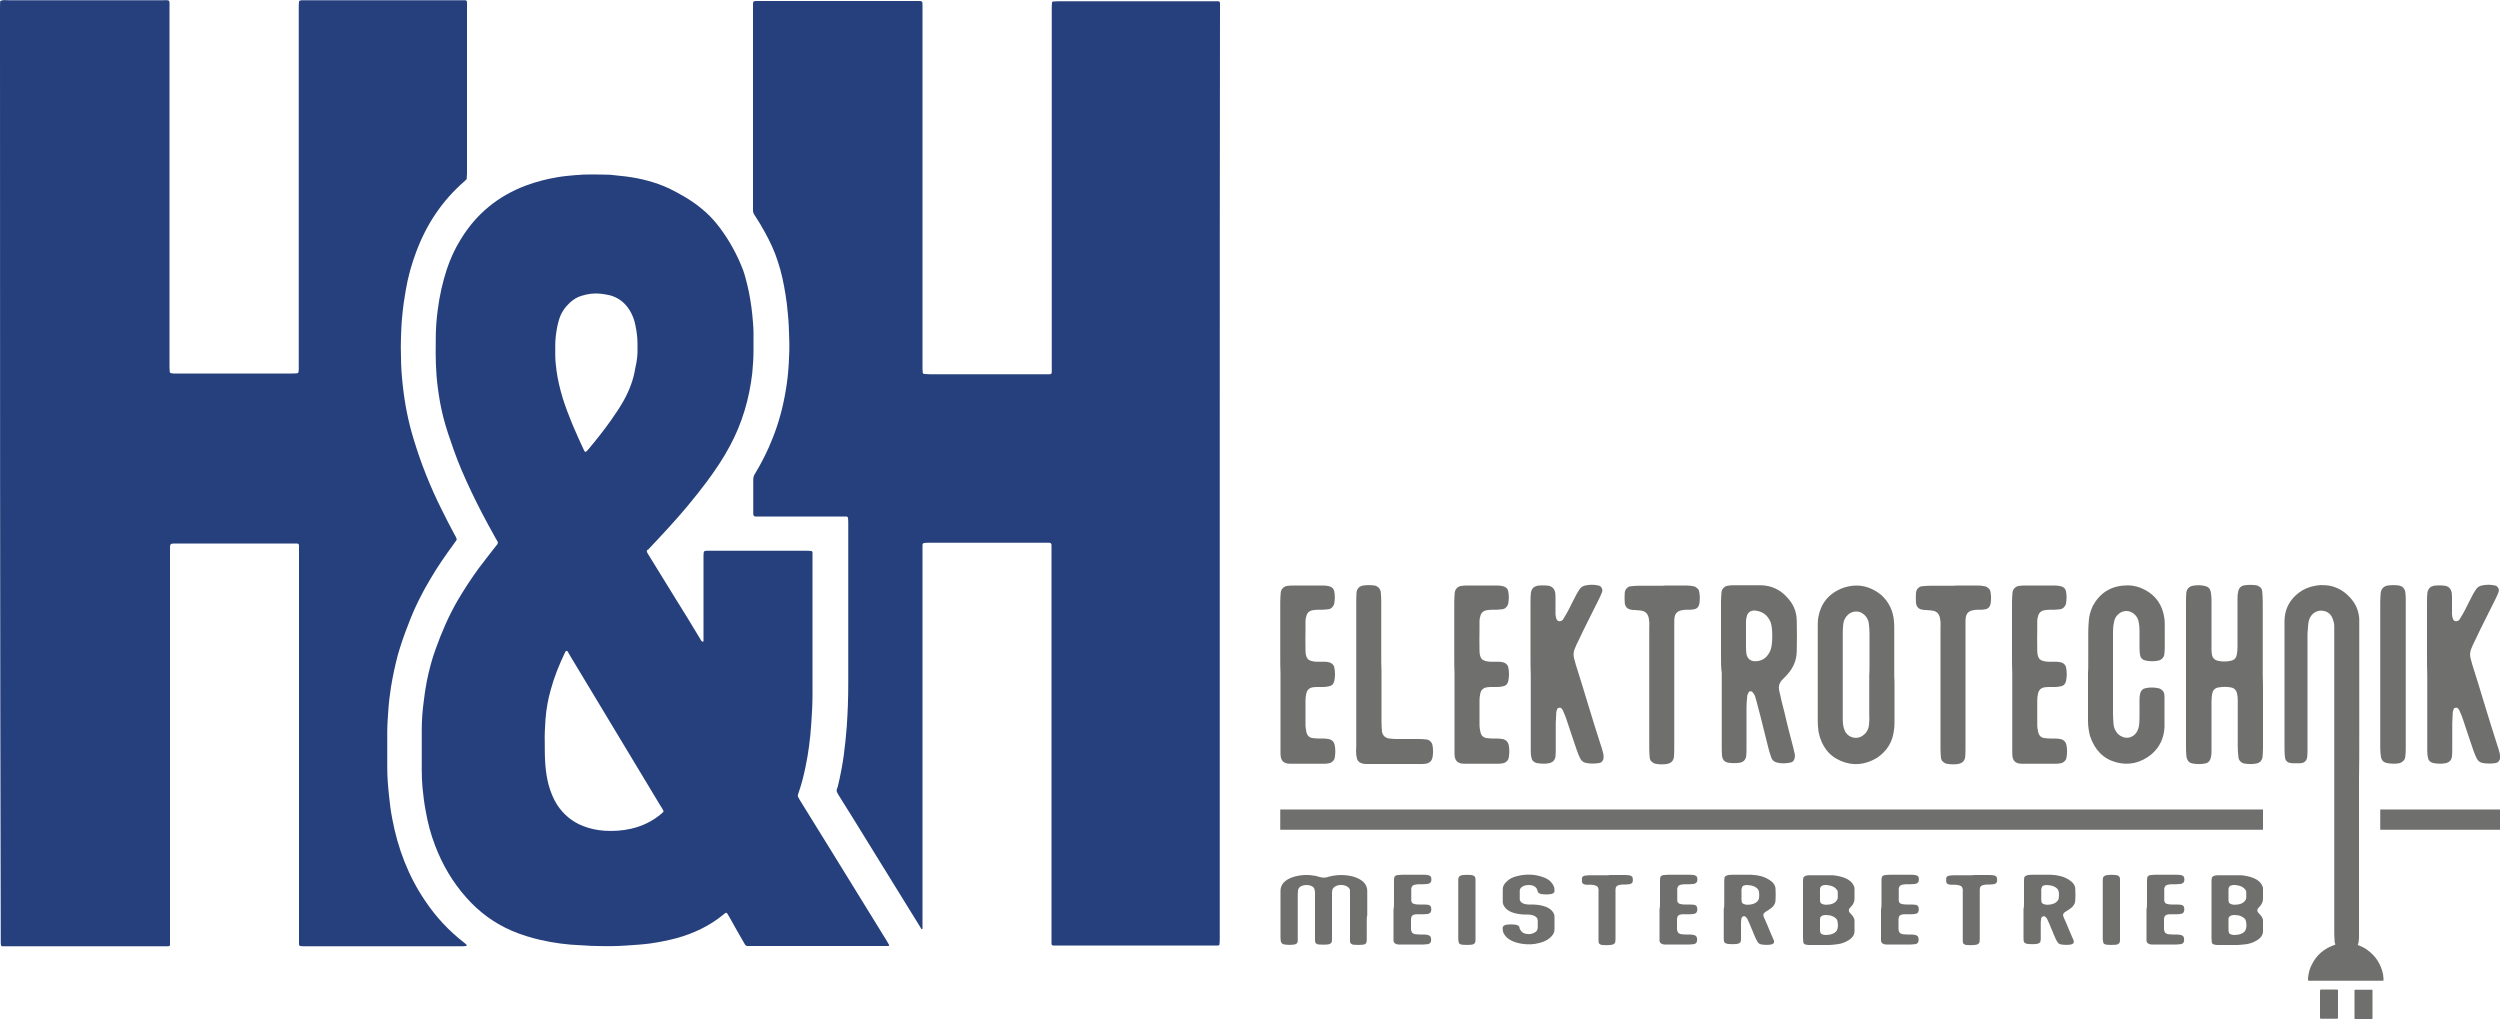 <svg xmlns="http://www.w3.org/2000/svg" xmlns:xlink="http://www.w3.org/1999/xlink" id="Ebene_1" x="0px" y="0px" viewBox="0 0 1000 407.6" style="enable-background:new 0 0 1000 407.6;" xml:space="preserve"><style type="text/css">	.st0{fill:#26407D;}	.st1{fill:#6F6F6E;}</style><g>	<g>		<path class="st0" d="M186.7,71.6c-0.3,0.3-0.6,0.6-0.9,0.9c-8.9,7.7-15.2,17.2-19.3,28.2c-1.9,5-3.3,10.1-4.2,15.4   c-0.6,3.4-1.1,6.8-1.4,10.3c-0.3,2.7-0.4,5.4-0.5,8.2c-0.1,2.8-0.1,5.6,0,8.4c0,3.7,0.3,7.4,0.7,11.1c0.8,7.4,2.2,14.6,4.4,21.7   c2.9,9.6,6.6,18.9,11.1,27.9c1.7,3.4,3.4,6.8,5.2,10.1c0.3,0.6,0.8,1.2,0.9,2.1c-0.4,0.5-0.8,1.1-1.2,1.7   c-3.3,4.5-6.5,9.1-9.3,13.9c-3.5,5.8-6.5,11.9-8.9,18.3c-1.6,4-3,8.1-4.2,12.3c-1.1,4.2-2,8.4-2.7,12.7c-0.4,2.8-0.8,5.5-1,8.3   c-0.2,3.2-0.5,6.4-0.5,9.6c0,4.8,0,9.6,0,14.4c0,3.7,0.3,7.4,0.7,11.1c0.3,3.1,0.7,6.2,1.3,9.3c2.2,11.8,6.4,22.9,13.2,32.9   c4.3,6.4,9.5,12,15.6,16.7c0.3,0.2,0.6,0.5,0.9,0.8c0.1,0.1,0.1,0.2,0.1,0.3c0,0.1-0.2,0.2-0.3,0.2c-0.4,0-0.8,0.1-1.2,0.1   c-21.2,0-42.4,0-63.6,0c-0.5,0-1.1,0-1.6-0.1c-0.1,0-0.2-0.2-0.3-0.3c-0.1-0.2-0.1-0.4-0.1-0.6c0-0.8,0-1.6,0-2.4   c0-51.5,0-103,0-154.4c0-0.9,0-1.7,0-2.6c0-0.4-0.4-0.7-0.8-0.7c-0.5,0-1.1,0-1.6,0c-15.6,0-31.1,0-46.7,0c-2.6,0-2.5,0-2.5,2.5   c0,9.2,0,18.5,0,27.7c0,42.6,0,85.3,0,127.9c0,0.8,0,1.6,0,2.4c0,0.4-0.3,0.6-0.7,0.6c-0.6,0-1.2,0-1.8,0c-20.9,0-41.9,0-62.8,0   c-0.6,0-1.2,0-1.8,0c-0.3,0-0.5-0.2-0.5-0.5c0-0.3-0.1-0.5-0.1-0.8c0-0.7,0-1.5,0-2.2C0,251,0,127.3,0,3.6c0-3,0-3.2,0.3-3.3   c1-0.4,2.1-0.2,3.1-0.2c20.4,0,40.8,0,61.3,0c3.5,0,3.1-0.5,3.1,3.1c0,47.6,0,95.2,0,142.9c0,0.9,0,1.7,0.1,2.6   c0,0.3,0.3,0.6,0.7,0.6c0.2,0,0.4,0,0.6,0.1c0.5,0,1.1,0,1.6,0c15.3,0,30.6,0,45.9,0c0.7,0,1.5,0,2.2-0.1c0.2,0,0.5-0.3,0.5-0.5   c0-0.3,0.1-0.5,0.1-0.8c0-0.7,0-1.5,0-2.2c0-47.6,0-95.1,0-142.7c0-0.8,0-1.6,0.1-2.4c0-0.2,0.3-0.5,0.5-0.5   c0.2,0,0.4-0.1,0.6-0.1c0.5,0,1.1,0,1.6,0c20.6,0,41.1,0,61.7,0c0.7,0,1.3,0,2,0c0.6,0,0.8,0.3,0.8,0.9c0,0.5,0,1.1,0,1.6   c0,22.3,0,44.7,0,67C186.7,70.2,186.7,70.9,186.7,71.6z"></path>		<path class="st0" d="M487.9,189.3c0,61.9,0,123.8,0,185.8c0,0.9,0,1.7-0.1,2.6c0,0.3-0.3,0.5-0.5,0.5c-0.7,0-1.3,0-2,0   c-16,0-31.9,0-47.9,0c-4.8,0-9.6,0-14.4,0c-0.6,0-1.2,0-1.8,0c-0.3,0-0.6-0.3-0.6-0.7c0-0.7,0-1.5,0-2.2c0-14,0-28.1,0-42.1   c0-37.6,0-75.3,0-112.9c0-0.8,0-1.6,0-2.4c0-0.4-0.4-0.8-0.8-0.8c-0.7,0-1.3,0-2,0c-10.8,0-21.7,0-32.5,0c-4.6,0-9.2,0-13.8,0   c-0.6,0-1.2,0-1.8,0.1c-0.4,0-0.7,0.3-0.7,0.8c0,0.7,0,1.5,0,2.2c0,13.6,0,27.1,0,40.7c0,36.1,0,72.2,0,108.3c0,0.7,0,1.5,0,2.2   c0,0.2-0.1,0.3-0.2,0.3c-0.1,0-0.3-0.1-0.3-0.2c-0.2-0.3-0.4-0.7-0.6-1c-6.7-10.9-13.5-21.8-20.2-32.7c-4-6.5-8-13-12.1-19.5   c-0.3-0.6-0.7-1.1-0.9-1.7c-0.2-0.7,0.2-1.3,0.4-1.9c1-4.1,1.8-8.3,2.4-12.5c0.5-3.8,0.9-7.7,1.2-11.5c0.4-5.7,0.6-11.4,0.6-17.1   c0-21.3,0-42.7,0-64c0-0.8,0-1.6-0.1-2.4c0-0.3-0.3-0.6-0.7-0.6c-0.7,0-1.3,0-2,0c-10.8,0-21.5,0-32.3,0c-0.7,0-1.3,0-2,0   c-0.5,0-0.8-0.3-0.9-0.9c0-0.5,0-0.9,0-1.4c0-3.9,0-7.8,0-11.8c0-0.2,0-0.4,0-0.6c0-0.9,0.2-1.7,0.7-2.4c2.7-4.5,5.1-9.2,7-14.1   c2.5-6.2,4.2-12.6,5.3-19.2c0.6-3.5,1-7.1,1.2-10.7c0.2-3.2,0.3-6.4,0.2-9.6c-0.1-3.6-0.2-7.2-0.6-10.8c-0.2-2.5-0.5-4.9-0.9-7.3   c-0.7-4.4-1.6-8.8-3-13c-1.3-4.2-3.2-8.2-5.3-12c-1.2-2.2-2.5-4.4-3.9-6.5c-0.6-0.8-0.9-1.6-0.8-2.6c0-0.4,0-0.8,0-1.2   c0-26.3,0-52.7,0-79c0-0.7,0-1.3,0-2c0-0.8,0.3-1.1,1.1-1.1c0.5,0,1.1,0,1.6,0c20.9,0,41.8,0,62.6,0c2.7,0,2.5-0.2,2.5,2.5   c0,47.8,0,95.6,0,143.5c0,0.9,0,1.7,0.1,2.6c0,0.3,0.3,0.6,0.7,0.6c0.7,0,1.3,0.1,2,0.1c6.8,0,13.6,0,20.4,0c8.6,0,17.2,0,25.7,0   c0.7,0,1.3,0,2,0c0.4,0,0.8-0.3,0.8-0.7c0-0.3,0-0.5,0-0.8c0-0.7,0-1.5,0-2.2c0-47.4,0-94.8,0-142.3c0-0.9,0-1.7,0.1-2.6   c0-0.3,0.3-0.5,0.5-0.5c0.7,0,1.3-0.1,2-0.1c6.1,0,12.2,0,18.4,0c14.5,0,29,0,43.5,0c0.7,0,1.3,0,2,0c0.6,0,0.8,0.3,0.8,0.9   c0,0.7,0,1.5,0,2.2C487.9,65.2,487.9,127.2,487.9,189.3z"></path>		<path class="st0" d="M258.7,220.5c0.2,0.7,0.6,1.3,1,1.9c3.5,5.7,7,11.4,10.6,17.2c3.3,5.3,6.6,10.6,9.8,16   c0.2,0.4,0.4,0.8,0.9,1.1c0.1,0,0.3,0,0.3-0.1c0.1-0.1,0.1-0.2,0.1-0.4c0-0.7,0-1.3,0-2c0-10.4,0-20.9,0-31.3c0-0.7,0-1.3,0.1-2   c0-0.2,0.3-0.5,0.5-0.5c0.2,0,0.4-0.1,0.6-0.1c0.5,0,1.1,0,1.6,0c12.7,0,25.4,0,38.1,0c0.7,0,1.5,0,2.2,0.1c0.2,0,0.5,0.3,0.5,0.5   c0,0.1,0,0.3,0,0.4c0,0.4,0,0.8,0,1.2c0,18.4,0,36.7,0,55.1c0,4-0.2,8-0.5,12c-0.4,5.8-1.1,11.5-2.3,17.2   c-0.7,3.3-1.5,6.6-2.6,9.8c-0.2,0.6-0.4,1.1-0.5,1.7c0.2,0.8,0.7,1.4,1,2c4.2,6.7,8.3,13.5,12.5,20.2c7.4,12,14.8,24,22.2,36   c0.3,0.5,0.5,0.9,0.8,1.4c0.1,0.3,0,0.5-0.3,0.5c-0.5,0-1.1,0-1.6,0c-4.2,0-8.4,0-12.6,0c-13.4,0-26.7,0-40.1,0   c-0.8,0-1.6,0-2.3,0c-0.6-0.3-0.8-0.7-1-1.1c-2-3.5-4-6.9-5.9-10.4c-0.3-0.5-0.6-1-0.9-1.5c-0.2-0.3-0.5-0.4-0.9-0.1   c-0.2,0.2-0.4,0.3-0.6,0.5c-5.6,4.6-12,7.6-18.9,9.5c-3.5,0.9-7,1.6-10.5,2.1c-3.1,0.4-6.2,0.6-9.3,0.8c-4,0.3-8,0.3-12,0.2   c-1.5,0-3.1-0.1-4.6-0.2c-0.6,0-1.2-0.1-1.8-0.1c-5.4-0.2-10.7-0.9-16-2.1c-4-0.9-7.8-2.1-11.6-3.7c-7.1-3.1-13.1-7.5-18.2-13.3   c-5.5-6.2-9.6-13.2-12.5-20.9c-1.7-4.4-2.9-9-3.7-13.6c-0.6-3.1-1-6.3-1.3-9.5c-0.2-2.3-0.3-4.6-0.3-7c0-5.4,0-10.8,0-16.2   c0-3.8,0.3-7.6,0.8-11.3c0.3-2.6,0.7-5.3,1.2-7.9c0.9-4.4,2-8.8,3.6-13.1c2.4-6.7,5.2-13.2,8.8-19.4c2.6-4.4,5.4-8.7,8.4-12.8   c2-2.7,4.1-5.3,6.1-7.9c0.4-0.5,0.7-0.9,1.1-1.4c0.5-0.5,0.6-1,0.2-1.6c-0.4-0.7-0.9-1.5-1.3-2.3c-3.2-5.7-6.3-11.6-9.1-17.5   c-2.6-5.5-5.1-11.1-7.1-16.9c-1.5-4.3-3-8.5-4.1-12.9c-1-3.9-1.7-7.9-2.2-11.9c-0.8-6-0.9-12.1-0.8-18.1c0-0.5,0-0.9,0-1.4   c0-3.9,0.3-7.7,0.8-11.5c0.7-5.5,1.9-10.9,3.6-16.1c1.4-4.2,3.2-8.2,5.5-11.9c6.2-10.3,15-17.5,26.2-21.7   c4.1-1.5,8.2-2.6,12.5-3.3c2.2-0.4,4.5-0.6,6.7-0.8c4.8-0.5,9.6-0.3,14.4-0.2c2.2,0.3,4.4,0.4,6.5,0.7c2.9,0.4,5.8,0.9,8.6,1.7   c3,0.8,5.8,1.8,8.6,3.1c4.4,2.2,8.7,4.6,12.5,7.7c2.8,2.2,5.3,4.8,7.5,7.7c4,5.3,7.2,11.1,9.6,17.4c0.7,2,1.2,4.1,1.7,6.1   c0.9,3.8,1.5,7.6,1.9,11.4c0.2,2.4,0.5,4.9,0.5,7.4c0,2.3,0,4.7,0,7c0,3.1-0.2,6.1-0.5,9.2c-1.2,10.2-4,19.9-8.9,29   c-2.7,5.1-5.9,9.8-9.3,14.4c-4.8,6.4-9.9,12.5-15.3,18.4c-2.7,3-5.4,5.8-8.2,8.8C259.2,219.7,258.8,220,258.7,220.5z M217.9,296.8   c0,3,0,5.8,0.2,8.6c0.2,2.9,0.6,5.7,1.3,8.4c0.8,2.9,1.9,5.7,3.5,8.2c2.6,3.9,6,6.7,10.3,8.4c2.8,1.1,5.7,1.7,8.7,1.9   c3.5,0.2,7,0,10.5-0.8c4.4-1,8.4-2.9,11.9-5.8c0.3-0.3,0.6-0.5,0.9-0.8c0.2-0.2,0.3-0.5,0.1-0.7c-0.3-0.6-0.6-1.2-1-1.7   c-12.1-20-24.1-40.1-36.2-60.1c-0.3-0.5-0.5-0.9-0.8-1.4c-0.1-0.2-0.2-0.3-0.3-0.5c-0.1-0.2-0.6-0.2-0.7,0   c-0.1,0.2-0.2,0.3-0.3,0.5c-2.3,4.8-4.3,9.7-5.7,14.9c-1.1,3.8-1.8,7.8-2.1,11.8C218,290.8,217.8,293.9,217.9,296.8z M255,139.2   c0-0.7,0-1.2,0-1.6c0-2.5-0.3-4.9-0.8-7.3c-0.4-2.2-1.2-4.4-2.4-6.3c-1.9-3-4.5-5-7.9-5.9c-1.2-0.3-2.3-0.4-3.5-0.6   c-2.6-0.3-5.2,0-7.7,0.8c-1.8,0.5-3.4,1.5-4.8,2.8c-1.9,1.8-3.4,3.9-4.2,6.5c-0.3,1-0.6,2-0.8,3.1c-0.5,2.5-0.8,5-0.8,7.5   c0,1.2,0,2.4,0,3.6c0,2.1,0.2,4.3,0.5,6.4c0.5,3.8,1.4,7.4,2.5,11.1c2.3,7.2,5.3,14,8.5,20.8c0.1,0.2,0.2,0.3,0.3,0.5   c0.1,0.1,0.4,0.2,0.5,0.1c0.3-0.3,0.6-0.5,0.8-0.8c3.2-3.8,6.3-7.7,9.2-11.8c1.8-2.5,3.5-5.1,5.1-7.9c2.2-4,3.9-8.3,4.6-12.9   C254.8,144.4,255.1,141.7,255,139.2z"></path>	</g>	<g>		<path class="st1" d="M546.7,368.3c0,2.4,0,4.8,0,7.1c0,0.5,0,1-0.1,1.5c-0.1,0.6-0.7,0.9-1.6,1c-1.1,0.1-2.2,0.1-3.4,0   c-0.4,0-0.7-0.1-1-0.3c-0.3-0.2-0.5-0.4-0.5-0.6c-0.1-0.3-0.1-0.5-0.1-0.8c0-0.4,0-0.9,0-1.3c0-0.1,0-0.1,0-0.2c0-2,0-3.9,0-5.9   c0-3.6,0-7.2,0-10.8c0-0.6,0-1.2,0-1.8c0-0.4-0.2-0.8-0.5-1.1c-0.6-0.6-1.5-1-2.6-1.1c-1.1-0.1-2.1,0.1-3,0.7   c-0.6,0.4-0.9,0.9-1,1.5c-0.1,0.5-0.1,1-0.1,1.5c0,1.9,0,3.8,0,5.7c0,0.6,0,1.2,0,1.8c0,0.9,0,1.7,0,2.6c0,2.5,0,5,0,7.5   c0,0.5,0,1-0.1,1.5c-0.2,0.5-0.7,0.9-1.7,1c-1.1,0.1-2.2,0.1-3.4,0c-0.4,0-0.7-0.1-1-0.3s-0.5-0.4-0.5-0.6c-0.1-0.5-0.1-1-0.1-1.5   c0-2.2,0-4.3,0-6.5c0-0.7,0-1.4,0-2.1c0-0.8,0-1.6,0-2.4c0-2.2,0-4.5,0-6.7c0-0.1,0-0.1,0-0.2c0-0.4,0-0.9-0.1-1.3   c0-0.3-0.2-0.7-0.3-1c-0.6-0.8-1.6-1.2-3.2-1.2c-1.4,0.1-2.4,0.5-2.9,1.3c-0.2,0.3-0.3,0.7-0.3,1c0,0.5-0.1,1-0.1,1.5   c0,0.1,0,0.2,0,0.3c0,2.9,0,5.7,0,8.6c0,2.7,0,5.4,0,8.1c0,0.5,0,1.1,0,1.6c0,0.3-0.1,0.5-0.2,0.7c-0.2,0.4-0.6,0.6-1.2,0.7   c-1.3,0.2-2.5,0.2-3.8,0c-0.6-0.1-1.1-0.3-1.3-0.7c-0.2-0.2-0.2-0.5-0.3-0.7c0-0.4-0.1-0.9-0.1-1.3c0,0,0,0,0,0c0-6,0-12,0-18   c0-0.1,0-0.2,0-0.3c0-0.5,0-1,0.1-1.5c0.5-2.3,2.5-3.9,6-4.8c2.5-0.6,5-0.7,7.6-0.2c0.5,0.1,1.1,0.2,1.6,0.4   c0.2,0.1,0.5,0.1,0.8,0.2c0.8,0.2,1.7,0.2,2.5,0c0.2-0.1,0.4-0.1,0.6-0.2c0.4-0.1,0.8-0.2,1.3-0.3c3-0.6,5.9-0.5,8.8,0.3   c3.2,1,4.9,2.6,5.3,4.7c0.1,0.4,0.1,0.9,0.1,1.3c0,0.1,0,0.2,0,0.3c0,2.2,0,4.4,0,6.6c0,0.8,0,1.7,0,2.5   C546.7,366.8,546.7,367.5,546.7,368.3z"></path>		<path class="st1" d="M557.6,361c0-2.8,0-5.6,0-8.5c0-0.5,0-1,0.1-1.5c0.1-0.3,0.2-0.5,0.5-0.7c0.3-0.2,0.7-0.3,1.1-0.3   c0.5,0,1-0.1,1.6-0.1c2.7,0,5.5,0,8.3,0c0.6,0,1.2,0,1.8,0.1c0.7,0.1,1.2,0.4,1.4,0.8c0.2,0.6,0.2,1.3,0,1.9   c-0.1,0.2-0.3,0.4-0.6,0.6c-0.3,0.2-0.6,0.3-1,0.3c-0.5,0-1,0.1-1.6,0.1c-0.2,0-0.5,0-0.7,0c-0.2,0-0.4,0-0.6,0   c-0.5,0-1,0-1.5,0.1c-0.9,0.1-1.5,0.4-1.7,1c-0.1,0.2-0.2,0.5-0.2,0.7c0,0.3,0,0.7,0,1.1c0,1.2,0,2.4,0,3.5c0,0.6,0.3,1.1,0.7,1.3   c0.4,0.2,1.2,0.4,2.3,0.4c0.3,0,0.7,0,1,0c0.4,0,0.9,0,1.3,0c0.4,0,0.9,0.1,1.3,0.1c0.6,0.1,1,0.3,1.2,0.7c0.3,0.7,0.3,1.5,0,2.2   c-0.2,0.4-0.6,0.7-1.4,0.8c-0.6,0.1-1.2,0.1-1.8,0.1c0,0,0,0,0,0c-0.4,0-0.7,0-1.1,0c-0.5,0-1,0-1.5,0c-1.1,0.1-1.7,0.4-1.9,1   c-0.1,0.3-0.2,0.7-0.2,1c0,1.3,0,2.6,0,3.9c0,0.4,0.1,0.8,0.3,1.2c0.2,0.5,0.8,0.8,1.6,0.9c0.5,0,1,0.1,1.5,0.1c0.2,0,0.4,0,0.5,0   c0.3,0,0.6,0,0.8,0c0.5,0,1,0,1.5,0.1c0.9,0.1,1.5,0.4,1.7,1c0.2,0.6,0.2,1.3,0,1.9c-0.1,0.2-0.2,0.4-0.5,0.6   c-0.3,0.2-0.6,0.3-1.1,0.3c-0.4,0-0.8,0.1-1.3,0.1c-2.9,0-5.9,0-8.8,0c-0.4,0-0.8,0-1.3,0c-1-0.1-1.6-0.5-1.8-1.1   c-0.1-0.2-0.1-0.4-0.1-0.6c0-0.4,0-0.9,0-1.3c0-3.3,0-6.6,0-9.9c0-0.4,0-0.8,0-1.1C557.6,362.9,557.6,362,557.6,361z"></path>		<path class="st1" d="M583.3,361.2c0-2.9,0-5.7,0-8.6c0-0.5,0-1,0.1-1.5c0.2-0.6,0.8-1,1.9-1.1c1-0.1,2.1-0.1,3.1,0   c0.9,0.1,1.5,0.4,1.7,1c0.1,0.3,0.1,0.7,0.1,1c0,7.9,0,15.8,0,23.7c0,0.4,0,0.8-0.1,1.2c-0.1,0.3-0.3,0.5-0.6,0.7   c-0.3,0.2-0.7,0.3-1.1,0.3c-1.1,0.1-2.2,0.1-3.4,0c-0.9-0.1-1.4-0.4-1.5-0.9c-0.1-0.5-0.2-1-0.2-1.5c0-1.6,0-3.1,0-4.7   c0-0.6,0-1.1,0-1.7c0-1.7,0-3.4,0-5.1C583.3,363.1,583.3,362.1,583.3,361.2z"></path>		<path class="st1" d="M615.1,369.4c0-0.4,0-0.7,0-1.1c0-0.3-0.1-0.6-0.2-0.9c-0.4-0.8-1.3-1.3-2.7-1.5c-0.4,0-0.9-0.1-1.3-0.1   c-0.2,0-0.3,0-0.5,0c-0.3,0-0.5,0-0.8,0c-0.4,0-0.9,0-1.3-0.1c-3.8-0.4-6.1-1.7-7-3.9c-0.1-0.3-0.2-0.7-0.2-1c0-1.7,0-3.4,0-5.1   c0-1.2,0.6-2.3,1.7-3.2c1-1,2.4-1.7,4.2-2.1c3.7-0.9,7.3-0.7,10.6,0.6c1.1,0.4,2,1,2.6,1.6c1.2,1.2,1.7,2.5,1.6,3.9   c-0.1,0.7-0.7,1.1-1.9,1.2c-0.9,0.1-1.9,0.1-2.8,0c-1.1-0.1-1.7-0.4-2-1c-0.1-0.2-0.1-0.3-0.1-0.5c-0.1-0.2-0.2-0.5-0.3-0.7   c-0.2-0.4-0.6-0.8-1.2-1.1c-0.6-0.3-1.3-0.4-2-0.4c-0.7,0-1.4,0.1-2.1,0.4c-0.6,0.3-1.1,0.7-1.3,1.1c-0.1,0.2-0.2,0.5-0.2,0.7   c0,0.9,0,1.9,0,2.8c0,0.2,0,0.4,0,0.6c0,0.1,0,0.2,0,0.3c0,0,0,0,0,0c0.3,1.1,1.4,1.8,3.4,1.9c0.3,0,0.6,0,0.9,0   c0.2,0,0.5,0,0.7,0c0.1,0,0.2,0,0.2,0c0.5,0,1.1,0.1,1.6,0.1c3.9,0.4,6.3,1.8,7,4c0.1,0.3,0.1,0.6,0.1,0.9c0,1.6,0,3.3,0,4.9   c0,0.9-0.3,1.8-1,2.6c-1.2,1.4-2.9,2.4-5.1,2.9c-2.2,0.6-4.6,0.7-7,0.3c-3.7-0.6-6.1-2-7.2-4.1c-0.4-0.8-0.5-1.7-0.4-2.5   c0.1-0.5,0.6-0.8,1.4-1c1.3-0.2,2.6-0.2,3.8,0c0.7,0.1,1.2,0.4,1.4,0.8c0.1,0.1,0.1,0.3,0.1,0.4c0,0.2,0.1,0.4,0.2,0.6   c0.2,0.3,0.4,0.7,0.7,1c0.5,0.5,1.2,0.8,2.2,0.9c0.9,0.1,1.8,0,2.6-0.4c0.6-0.3,1.1-0.6,1.3-1.1c0.2-0.3,0.2-0.7,0.3-1   c0-0.3,0-0.7,0-1c0-0.2,0-0.3,0-0.5C615.1,369.7,615.1,369.6,615.1,369.4z"></path>		<path class="st1" d="M644.8,350c1.5,0,3.1,0,4.6,0c0.7,0,1.4,0,2.1,0.1c0.4,0,0.7,0.1,1,0.3c0.3,0.2,0.5,0.4,0.5,0.6   c0.2,0.6,0.2,1.3,0,1.9c-0.2,0.4-0.6,0.7-1.4,0.8c-0.4,0-0.8,0.1-1.2,0.1c-0.1,0-0.2,0-0.3,0c-0.2,0-0.4,0-0.7,0   c-0.4,0-0.8,0-1.1,0.1c-1.2,0.1-1.8,0.5-2,1.2c0,0.3-0.1,0.5-0.1,0.7c0,0.5,0,1.1,0,1.7c0,1.7,0,3.5,0,5.2c0,4.2,0,8.3,0,12.5   c0,0.5,0,1.1-0.1,1.6c-0.1,0.7-0.8,1.1-2,1.2c-1,0.1-2.1,0.1-3.1,0c-0.4,0-0.7-0.1-1-0.3s-0.5-0.4-0.5-0.6   c-0.1-0.4-0.1-0.9-0.1-1.3c0-1.2,0-2.4,0-3.5c0-0.4,0-0.8,0-1.2c0-1.2,0-2.4,0-3.7c0-3.5,0-7,0-10.5c0-0.1,0-0.2,0-0.3   c0.1-0.5,0-1.1-0.2-1.6c-0.2-0.5-0.8-0.8-1.8-1c-0.3,0-0.7-0.1-1-0.1c-0.1,0-0.2,0-0.3,0c-0.2,0-0.4,0-0.6,0c-0.3,0-0.6,0-0.9,0   c-1.1-0.1-1.7-0.4-1.8-1.1c-0.1-0.5,0-1.1,0-1.6c0-0.3,0.2-0.5,0.5-0.7c0.3-0.2,0.7-0.3,1.2-0.3c0.7-0.1,1.4-0.1,2.1-0.1   c1.6,0,3.1,0,4.7,0c0.6,0,1.2,0,1.8,0C643.6,350,644.2,350,644.8,350z"></path>		<path class="st1" d="M664,361c0-2.8,0-5.6,0-8.5c0-0.5,0-1,0.1-1.5c0.1-0.3,0.2-0.5,0.5-0.7c0.3-0.2,0.7-0.3,1.1-0.3   c0.5,0,1-0.1,1.6-0.1c2.7,0,5.5,0,8.3,0c0.6,0,1.2,0,1.8,0.1c0.7,0.1,1.2,0.4,1.4,0.8c0.2,0.6,0.2,1.3,0,1.9   c-0.1,0.2-0.3,0.4-0.6,0.6c-0.3,0.2-0.6,0.3-1,0.3c-0.5,0-1,0.1-1.6,0.1c-0.2,0-0.5,0-0.7,0c-0.2,0-0.4,0-0.6,0   c-0.5,0-1,0-1.5,0.1c-0.9,0.1-1.5,0.4-1.7,1c-0.1,0.2-0.2,0.5-0.2,0.7c0,0.3,0,0.7,0,1.1c0,1.2,0,2.4,0,3.5c0,0.6,0.3,1.1,0.7,1.3   c0.4,0.2,1.2,0.4,2.3,0.4c0.3,0,0.7,0,1,0c0.4,0,0.9,0,1.3,0c0.4,0,0.9,0.1,1.3,0.1c0.6,0.1,1,0.3,1.2,0.7c0.3,0.7,0.3,1.5,0,2.2   c-0.2,0.4-0.6,0.7-1.4,0.8c-0.6,0.1-1.2,0.1-1.8,0.1c0,0,0,0,0,0c-0.4,0-0.7,0-1.1,0c-0.5,0-1,0-1.5,0c-1.1,0.1-1.7,0.4-1.9,1   c-0.1,0.3-0.2,0.7-0.2,1c0,1.3,0,2.6,0,3.9c0,0.4,0.1,0.8,0.3,1.2c0.2,0.5,0.8,0.8,1.6,0.9c0.5,0,1,0.1,1.5,0.1c0.2,0,0.4,0,0.5,0   c0.3,0,0.6,0,0.8,0c0.5,0,1,0,1.5,0.1c0.9,0.1,1.5,0.4,1.7,1c0.2,0.6,0.2,1.3,0,1.9c-0.1,0.2-0.2,0.4-0.5,0.6   c-0.3,0.2-0.6,0.3-1.1,0.3c-0.4,0-0.8,0.1-1.3,0.1c-2.9,0-5.9,0-8.8,0c-0.4,0-0.8,0-1.3,0c-1-0.1-1.6-0.5-1.8-1.1   c-0.1-0.2-0.1-0.4-0.1-0.6c0-0.4,0-0.9,0-1.3c0-3.3,0-6.6,0-9.9c0-0.4,0-0.8,0-1.1C664,362.9,664,362,664,361z"></path>		<path class="st1" d="M689.7,361.1c0-2.8,0-5.7,0-8.5c0-0.5,0-1,0.1-1.5c0-0.3,0.2-0.5,0.5-0.7c0.3-0.2,0.7-0.3,1.1-0.4   c0.4,0,0.8-0.1,1.3-0.1c0.5,0,1.1,0,1.6,0c2,0,4.1,0,6.1,0c2.8,0.1,5.2,0.7,7.1,1.9c1.7,1,2.6,2.2,2.7,3.6c0.1,1.6,0.1,3.3,0,4.9   c-0.1,1.3-0.9,2.5-2.5,3.5c-0.4,0.2-0.7,0.5-1.1,0.7c-0.1,0.1-0.2,0.1-0.3,0.2c-0.9,0.5-1.1,1.1-0.9,1.8c0,0,0,0,0,0   c0.2,0.5,0.4,0.9,0.6,1.4c0.6,1.3,1.2,2.7,1.7,4c0.5,1.2,1,2.3,1.5,3.5c0.2,0.3,0.3,0.7,0.4,1c0,0.2,0,0.4,0,0.6   c0,0.2-0.2,0.3-0.4,0.5c-0.2,0.1-0.5,0.2-0.7,0.3c-1.3,0.2-2.5,0.2-3.8,0c-0.7-0.1-1.2-0.4-1.5-0.8c-0.3-0.5-0.6-0.9-0.8-1.4   c-0.5-1.1-1-2.2-1.4-3.3c-0.4-1-0.9-2-1.3-3.1c-0.3-0.6-0.6-1.2-0.9-1.9c-0.2-0.2-0.4-0.4-0.6-0.6c0,0,0,0-0.1-0.1   c-0.1-0.1-0.3-0.1-0.6-0.1c-0.2,0-0.4,0.1-0.5,0.2c0,0-0.1,0.1-0.1,0.1c-0.2,0.1-0.2,0.3-0.3,0.4c-0.1,0.6-0.2,1.3-0.2,1.9   c0,1.3,0,2.5,0,3.8c0,0.8,0,1.5,0,2.3c0,0.4,0,0.9-0.1,1.3c-0.1,0.6-0.7,1-1.8,1.1c-1,0.1-2,0.1-3.1,0c-1.1-0.1-1.7-0.5-1.8-1.1   c-0.1-0.5-0.1-1-0.1-1.5c0-2.9,0-5.9,0-8.8c0-0.9,0-1.8,0-2.6C689.7,362.9,689.7,362,689.7,361.1z M696.6,357.8L696.6,357.8   c0,0.2,0,0.4,0,0.6c0,0.5,0,1,0,1.5c0,0.3,0.1,0.6,0.1,0.9c0.2,0.7,1,1,2.1,1.1c2.2,0,3.7-0.6,4.5-1.8c0.3-0.5,0.4-1.2,0.4-2.1   c0-0.9-0.1-1.6-0.4-2.1c-0.8-1.2-2.3-1.8-4.5-1.9c-0.5,0-0.9,0.1-1.2,0.2c-0.4,0.1-0.6,0.3-0.7,0.6c-0.2,0.3-0.2,0.6-0.3,0.9   c0,0.5,0,1.1,0,1.6C696.6,357.4,696.6,357.6,696.6,357.8z"></path>		<path class="st1" d="M721.2,361.2c0-2.8,0-5.6,0-8.4v0c0-0.5,0-1,0.1-1.5c0.1-0.7,0.8-1.1,2.1-1.2c0.4,0,0.7,0,1.1,0   c0.2,0,0.5,0,0.7,0c2.3,0,4.7,0,7,0c0.6,0,1.2,0,1.8,0.1c4.3,0.6,6.9,2.1,7.7,4.6c0.1,0.3,0.1,0.5,0.1,0.8c0,1.3,0,2.6,0,3.9   c0,1.2-0.5,2.3-1.5,3.3c-1,0.9-1,1.7-0.1,2.6c0.3,0.3,0.6,0.7,0.9,1c0,0.1,0.1,0.1,0.1,0.2c0.4,0.6,0.6,1.1,0.6,1.7   c0,0.3,0,0.7,0,1c0,1.1,0,2.3,0,3.4c-0.1,1.5-1.1,2.8-3.1,3.8c-1.1,0.6-2.3,1-3.8,1.2c-1.1,0.2-2.2,0.2-3.3,0.3   c-2.2,0-4.4,0-6.7,0c-0.3,0-0.6,0-0.8,0c-0.5,0-1,0-1.5-0.1c-0.6-0.1-1-0.3-1.2-0.7c-0.1-0.2-0.1-0.4-0.1-0.6c0-0.5-0.1-1-0.1-1.5   c0-2.9,0-5.8,0-8.7c0-0.8,0-1.7,0-2.5C721.2,363,721.2,362.1,721.2,361.2z M728,358.4c0,0.5,0,1,0,1.5c0,0.3,0,0.6,0.1,0.9   c0.2,0.7,1,1,2.2,1.1c2,0,3.5-0.5,4.3-1.6c0.3-0.4,0.5-0.8,0.5-1.1c0-0.8,0-1.7,0-2.5c0,0,0,0,0,0c0-0.3-0.1-0.5-0.3-0.7   c-0.7-1.1-2-1.8-4.1-2c-1.5-0.1-2.3,0.3-2.6,1.1c-0.1,0.3-0.1,0.6-0.1,0.9c0,0.5,0,0.9,0,1.4c0,0.2,0,0.4,0,0.6   S728,358.2,728,358.4z M728,370c0,0.2,0,0.4,0,0.6c0,0.5,0,1.1,0,1.6c0,0.3,0.1,0.6,0.2,0.9c0.1,0.3,0.3,0.5,0.7,0.6   c0.3,0.2,0.7,0.2,1.2,0.3c2.1,0,3.6-0.5,4.5-1.6c0.2-0.3,0.4-0.8,0.5-1.4s0.1-1.3,0-1.9c-0.1-0.6-0.2-1.1-0.5-1.5   c-0.9-1-2.3-1.6-4.3-1.6c-1.2,0-1.9,0.4-2.2,1c-0.1,0.3-0.1,0.6-0.1,0.9c0,0.5,0,1,0,1.5C728,369.6,728,369.8,728,370z"></path>		<path class="st1" d="M752.6,361c0-2.8,0-5.6,0-8.5c0-0.5,0-1,0.1-1.5c0.1-0.3,0.2-0.5,0.5-0.7c0.3-0.2,0.7-0.3,1.1-0.3   c0.5,0,1-0.1,1.6-0.1c2.7,0,5.5,0,8.3,0c0.6,0,1.2,0,1.8,0.1c0.7,0.1,1.2,0.4,1.4,0.8c0.2,0.6,0.2,1.3,0,1.9   c-0.1,0.2-0.3,0.4-0.6,0.6c-0.3,0.2-0.6,0.3-1,0.3c-0.5,0-1,0.1-1.6,0.1c-0.2,0-0.5,0-0.7,0c-0.2,0-0.4,0-0.6,0   c-0.5,0-1,0-1.5,0.1c-0.9,0.1-1.5,0.4-1.7,1c-0.1,0.2-0.2,0.5-0.2,0.7c0,0.3,0,0.7,0,1.1c0,1.2,0,2.4,0,3.5c0,0.6,0.3,1.1,0.7,1.3   c0.4,0.2,1.2,0.4,2.3,0.4c0.3,0,0.7,0,1,0c0.4,0,0.9,0,1.3,0c0.4,0,0.9,0.1,1.3,0.1c0.6,0.1,1,0.3,1.2,0.7c0.3,0.7,0.3,1.5,0,2.2   c-0.2,0.4-0.6,0.7-1.4,0.8c-0.6,0.1-1.2,0.1-1.8,0.1c0,0,0,0,0,0c-0.4,0-0.7,0-1.1,0c-0.5,0-1,0-1.5,0c-1.1,0.1-1.7,0.4-1.9,1   c-0.1,0.3-0.2,0.7-0.2,1c0,1.3,0,2.6,0,3.9c0,0.4,0.1,0.8,0.3,1.2c0.2,0.5,0.8,0.8,1.6,0.9c0.5,0,1,0.1,1.5,0.1c0.2,0,0.4,0,0.5,0   c0.3,0,0.6,0,0.8,0c0.5,0,1,0,1.5,0.1c0.9,0.1,1.5,0.4,1.7,1c0.2,0.6,0.2,1.3,0,1.9c-0.1,0.2-0.2,0.4-0.5,0.6   c-0.3,0.2-0.6,0.3-1.1,0.3c-0.4,0-0.8,0.1-1.3,0.1c-2.9,0-5.9,0-8.8,0c-0.4,0-0.8,0-1.3,0c-1-0.1-1.6-0.5-1.8-1.1   c-0.1-0.2-0.1-0.4-0.1-0.6c0-0.4,0-0.9,0-1.3c0-3.3,0-6.6,0-9.9c0-0.4,0-0.8,0-1.1C752.6,362.9,752.6,362,752.6,361z"></path>		<path class="st1" d="M790.5,350c1.5,0,3.1,0,4.6,0c0.7,0,1.4,0,2.1,0.1c0.4,0,0.7,0.1,1,0.3c0.3,0.2,0.5,0.4,0.5,0.6   c0.2,0.6,0.2,1.3,0,1.9c-0.2,0.4-0.6,0.7-1.4,0.8c-0.4,0-0.8,0.1-1.2,0.1c-0.1,0-0.2,0-0.3,0c-0.2,0-0.4,0-0.7,0   c-0.4,0-0.8,0-1.1,0.1c-1.2,0.1-1.8,0.5-2,1.2c0,0.3-0.1,0.5-0.1,0.7c0,0.5,0,1.1,0,1.7c0,1.7,0,3.5,0,5.2c0,4.2,0,8.3,0,12.5   c0,0.5,0,1.1-0.1,1.6c-0.1,0.7-0.8,1.1-2,1.2c-1,0.1-2.1,0.1-3.1,0c-0.4,0-0.7-0.1-1-0.3s-0.5-0.4-0.5-0.6   c-0.1-0.4-0.1-0.9-0.1-1.3c0-1.2,0-2.4,0-3.5c0-0.4,0-0.8,0-1.2c0-1.2,0-2.4,0-3.7c0-3.5,0-7,0-10.5c0-0.1,0-0.2,0-0.3   c0.1-0.5,0-1.1-0.2-1.6c-0.2-0.5-0.8-0.8-1.8-1c-0.3,0-0.7-0.1-1-0.1c-0.1,0-0.2,0-0.3,0c-0.2,0-0.4,0-0.6,0c-0.3,0-0.6,0-0.9,0   c-1.1-0.1-1.7-0.4-1.8-1.1c-0.1-0.5,0-1.1,0-1.6c0-0.3,0.2-0.5,0.5-0.7c0.3-0.2,0.7-0.3,1.2-0.3c0.7-0.1,1.4-0.1,2.1-0.1   c1.6,0,3.1,0,4.7,0c0.6,0,1.2,0,1.8,0C789.2,350,789.8,350,790.5,350z"></path>		<path class="st1" d="M809.6,361.1c0-2.8,0-5.7,0-8.5c0-0.5,0-1,0.1-1.5c0-0.3,0.2-0.5,0.5-0.7c0.3-0.2,0.7-0.3,1.1-0.4   c0.4,0,0.8-0.1,1.3-0.1c0.5,0,1.1,0,1.6,0c2,0,4.1,0,6.1,0c2.8,0.1,5.2,0.7,7.1,1.9c1.7,1,2.6,2.2,2.7,3.6c0.1,1.6,0.1,3.3,0,4.9   c-0.1,1.3-0.9,2.5-2.5,3.5c-0.4,0.2-0.7,0.5-1.1,0.7c-0.1,0.1-0.2,0.1-0.3,0.2c-0.9,0.5-1.1,1.1-0.9,1.8c0,0,0,0,0,0   c0.2,0.5,0.4,0.9,0.6,1.4c0.6,1.3,1.2,2.7,1.7,4c0.5,1.2,1,2.3,1.5,3.5c0.2,0.3,0.3,0.7,0.4,1c0,0.2,0,0.4,0,0.6   c0,0.2-0.2,0.3-0.4,0.5c-0.2,0.1-0.5,0.2-0.7,0.3c-1.3,0.2-2.5,0.2-3.8,0c-0.7-0.1-1.2-0.4-1.5-0.8c-0.3-0.5-0.6-0.9-0.8-1.4   c-0.5-1.1-1-2.2-1.4-3.3c-0.4-1-0.9-2-1.3-3.1c-0.3-0.6-0.6-1.2-0.9-1.9c-0.2-0.2-0.4-0.4-0.6-0.6c0,0,0,0-0.1-0.1   c-0.1-0.1-0.3-0.1-0.6-0.1c-0.2,0-0.4,0.1-0.5,0.2c0,0-0.1,0.1-0.1,0.1c-0.2,0.1-0.2,0.3-0.3,0.4c-0.1,0.6-0.2,1.3-0.2,1.9   c0,1.3,0,2.5,0,3.8c0,0.8,0,1.5,0,2.3c0,0.4,0,0.9-0.1,1.3c-0.1,0.6-0.7,1-1.8,1.1c-1,0.1-2,0.1-3.1,0c-1.1-0.1-1.7-0.5-1.8-1.1   c-0.1-0.5-0.1-1-0.1-1.5c0-2.9,0-5.9,0-8.8c0-0.9,0-1.8,0-2.6C809.6,362.9,809.6,362,809.6,361.1z M816.5,357.8L816.5,357.8   c0,0.2,0,0.4,0,0.6c0,0.5,0,1,0,1.5c0,0.3,0.1,0.6,0.1,0.9c0.2,0.7,1,1,2.1,1.1c2.2,0,3.7-0.6,4.5-1.8c0.3-0.5,0.4-1.2,0.4-2.1   c0-0.9-0.1-1.6-0.4-2.1c-0.8-1.2-2.3-1.8-4.5-1.9c-0.5,0-0.9,0.1-1.2,0.2c-0.4,0.1-0.6,0.3-0.7,0.6c-0.2,0.3-0.2,0.6-0.3,0.9   c0,0.5,0,1.1,0,1.6C816.5,357.4,816.5,357.6,816.5,357.8z"></path>		<path class="st1" d="M841.1,361.2c0-2.9,0-5.7,0-8.6c0-0.5,0-1,0.1-1.5c0.2-0.6,0.8-1,1.9-1.1c1-0.1,2.1-0.1,3.1,0   c0.9,0.1,1.5,0.4,1.7,1c0.1,0.3,0.1,0.7,0.1,1c0,7.9,0,15.8,0,23.7c0,0.4,0,0.8-0.1,1.2c-0.1,0.3-0.3,0.5-0.6,0.7   c-0.3,0.2-0.7,0.3-1.1,0.3c-1.1,0.1-2.2,0.1-3.4,0c-0.9-0.1-1.4-0.4-1.5-0.9c-0.1-0.5-0.2-1-0.2-1.5c0-1.6,0-3.1,0-4.7   c0-0.6,0-1.1,0-1.7c0-1.7,0-3.4,0-5.1C841.1,363.1,841.1,362.1,841.1,361.2z"></path>		<path class="st1" d="M858.8,361c0-2.8,0-5.6,0-8.5c0-0.5,0-1,0.1-1.5c0.1-0.3,0.2-0.5,0.5-0.7c0.3-0.2,0.7-0.3,1.1-0.3   c0.5,0,1-0.1,1.6-0.1c2.7,0,5.5,0,8.3,0c0.6,0,1.2,0,1.8,0.1c0.7,0.1,1.2,0.4,1.4,0.8c0.2,0.6,0.2,1.3,0,1.9   c-0.1,0.2-0.3,0.4-0.6,0.6c-0.3,0.2-0.6,0.3-1,0.3c-0.5,0-1,0.1-1.6,0.1c-0.2,0-0.5,0-0.7,0c-0.2,0-0.4,0-0.6,0   c-0.5,0-1,0-1.5,0.1c-0.9,0.1-1.5,0.4-1.7,1c-0.1,0.2-0.2,0.5-0.2,0.7c0,0.3,0,0.7,0,1.1c0,1.2,0,2.4,0,3.5c0,0.6,0.3,1.1,0.7,1.3   c0.4,0.2,1.2,0.4,2.3,0.4c0.3,0,0.7,0,1,0c0.4,0,0.9,0,1.3,0c0.4,0,0.9,0.1,1.3,0.1c0.6,0.1,1,0.3,1.2,0.7c0.3,0.7,0.3,1.5,0,2.2   c-0.2,0.4-0.6,0.7-1.4,0.8c-0.6,0.1-1.2,0.1-1.8,0.1c0,0,0,0,0,0c-0.4,0-0.7,0-1.1,0c-0.5,0-1,0-1.5,0c-1.1,0.1-1.7,0.4-1.9,1   c-0.1,0.3-0.2,0.7-0.2,1c0,1.3,0,2.6,0,3.9c0,0.4,0.1,0.8,0.3,1.2c0.2,0.5,0.8,0.8,1.6,0.9c0.5,0,1,0.1,1.5,0.1c0.2,0,0.4,0,0.5,0   c0.3,0,0.6,0,0.8,0c0.5,0,1,0,1.5,0.1c0.9,0.1,1.5,0.4,1.7,1c0.2,0.6,0.2,1.3,0,1.9c-0.1,0.2-0.2,0.4-0.5,0.6   c-0.3,0.2-0.6,0.3-1.1,0.3c-0.4,0-0.8,0.1-1.3,0.1c-2.9,0-5.9,0-8.8,0c-0.4,0-0.8,0-1.3,0c-1-0.1-1.6-0.5-1.8-1.1   c-0.1-0.2-0.1-0.4-0.1-0.6c0-0.4,0-0.9,0-1.3c0-3.3,0-6.6,0-9.9c0-0.4,0-0.8,0-1.1C858.8,362.9,858.8,362,858.8,361z"></path>		<path class="st1" d="M884.6,361.2c0-2.8,0-5.6,0-8.4v0c0-0.5,0-1,0.1-1.5c0.1-0.7,0.8-1.1,2.1-1.2c0.4,0,0.7,0,1.1,0   c0.2,0,0.5,0,0.7,0c2.3,0,4.7,0,7,0c0.6,0,1.2,0,1.8,0.1c4.3,0.6,6.9,2.1,7.7,4.6c0.1,0.3,0.1,0.5,0.1,0.8c0,1.3,0,2.6,0,3.9   c0,1.2-0.5,2.3-1.5,3.3c-1,0.9-1,1.7-0.1,2.6c0.3,0.3,0.6,0.7,0.9,1c0,0.1,0.1,0.1,0.1,0.2c0.4,0.6,0.6,1.1,0.6,1.7   c0,0.3,0,0.7,0,1c0,1.1,0,2.3,0,3.4c-0.1,1.5-1.1,2.8-3.1,3.8c-1.1,0.6-2.3,1-3.8,1.2c-1.1,0.2-2.2,0.2-3.3,0.3   c-2.2,0-4.4,0-6.7,0c-0.3,0-0.6,0-0.8,0c-0.5,0-1,0-1.5-0.1c-0.6-0.1-1-0.3-1.2-0.7c-0.1-0.2-0.1-0.4-0.1-0.6c0-0.5-0.1-1-0.1-1.5   c0-2.9,0-5.8,0-8.7c0-0.8,0-1.7,0-2.5C884.6,363,884.6,362.1,884.6,361.2z M891.4,358.4c0,0.5,0,1,0,1.5c0,0.3,0,0.6,0.1,0.9   c0.2,0.7,1,1,2.2,1.1c2,0,3.5-0.5,4.3-1.6c0.3-0.4,0.5-0.8,0.5-1.1c0-0.8,0-1.7,0-2.5c0,0,0,0,0,0c0-0.3-0.1-0.5-0.3-0.7   c-0.7-1.1-2-1.8-4.1-2c-1.5-0.1-2.3,0.3-2.6,1.1c-0.1,0.3-0.1,0.6-0.1,0.9c0,0.5,0,0.9,0,1.4c0,0.2,0,0.4,0,0.6   S891.4,358.2,891.4,358.4z M891.4,370c0,0.2,0,0.4,0,0.6c0,0.5,0,1.1,0,1.6c0,0.3,0.1,0.6,0.2,0.9c0.1,0.3,0.3,0.5,0.7,0.6   c0.3,0.2,0.7,0.2,1.2,0.3c2.1,0,3.6-0.5,4.5-1.6c0.2-0.3,0.4-0.8,0.5-1.4s0.1-1.3,0-1.9c-0.1-0.6-0.2-1.1-0.5-1.5   c-0.9-1-2.3-1.6-4.3-1.6c-1.2,0-1.9,0.4-2.2,1c-0.1,0.3-0.1,0.6-0.1,0.9c0,0.5,0,1,0,1.5C891.4,369.6,891.4,369.8,891.4,370z"></path>		<path class="st1" d="M512.1,262.4c0-7.2,0-14.4,0-21.6c0-1.3,0.1-2.5,0.2-3.8c0.1-0.7,0.3-1.2,0.8-1.7c0.4-0.5,1-0.8,1.6-0.9   c0.8-0.1,1.5-0.2,2.3-0.2c4,0,8.1,0,12.1,0c0.9,0,1.8,0.1,2.6,0.3c1.1,0.3,1.8,1,2,2c0.3,1.6,0.3,3.3,0,4.9   c-0.1,0.6-0.4,1-0.8,1.5c-0.4,0.4-0.9,0.7-1.5,0.8c-0.8,0.1-1.5,0.1-2.3,0.2c-0.4,0-0.7,0-1.1,0c-0.3,0-0.6,0-0.9,0   c-0.7,0-1.4,0.1-2.1,0.2c-1.4,0.3-2.2,1.1-2.5,2.5c-0.2,0.6-0.3,1.2-0.3,1.9c0,0.9,0,1.8,0,2.7c-0.1,3,0,6,0,9.1   c0,1.6,0.4,2.8,1,3.4c0.7,0.6,1.8,0.9,3.4,1c0.5,0,1,0,1.5,0c0.6,0,1.3,0,1.9,0c0.6,0,1.3,0.1,1.9,0.3c0.9,0.3,1.5,0.9,1.8,1.8   c0.4,1.9,0.4,3.8,0,5.7c-0.3,1.1-0.9,1.8-2,2c-0.8,0.2-1.7,0.3-2.6,0.3c0,0,0,0,0,0c-0.5,0-1.1,0-1.6,0c-0.8,0-1.5,0-2.2,0.1   c-1.6,0.2-2.5,1.1-2.8,2.6c-0.2,0.9-0.3,1.8-0.3,2.6c0,3.3,0,6.6,0,9.9c0,1,0.2,2,0.4,3c0.3,1.2,1.1,2,2.3,2.2   c0.8,0.1,1.5,0.2,2.3,0.2c0.3,0,0.5,0,0.8,0c0.4,0,0.8,0,1.2,0c0.7,0,1.4,0.1,2.2,0.2c1.4,0.3,2.2,1.1,2.5,2.5   c0.3,1.6,0.3,3.3,0,4.9c-0.1,0.6-0.3,1.1-0.8,1.5c-0.4,0.4-0.9,0.7-1.5,0.8c-0.6,0.1-1.2,0.2-1.9,0.2c-4.3,0-8.6,0-12.9,0   c-0.6,0-1.2,0-1.9-0.1c-1.5-0.3-2.4-1.2-2.6-2.8c-0.1-0.5-0.1-1-0.1-1.5c0-1.1,0-2.3,0-3.4c0-8.4,0-16.8,0-25.2c0-1,0-1.9,0-2.9   C512.1,267.2,512.1,264.8,512.1,262.4z"></path>		<path class="st1" d="M552.6,270.9c0,6,0,12,0,18c0,1.3,0.1,2.5,0.2,3.8c0.3,1.5,1.2,2.4,2.8,2.7c1,0.1,2,0.2,3,0.2   c1.4,0,2.9,0,4.3,0c1.6,0,3.2,0,4.8,0c1,0,2,0.1,3,0.2c0.6,0.1,1,0.3,1.5,0.8c0.4,0.4,0.7,0.9,0.8,1.5c0.3,1.6,0.3,3.3,0,4.9   c-0.3,1.3-1,2-2.2,2.4c-0.6,0.1-1.2,0.2-1.9,0.2c-7.5,0-15,0-22.4,0c-0.6,0-1.3-0.1-1.9-0.3c-0.9-0.3-1.5-0.9-1.8-1.8   c-0.1-0.5-0.2-1-0.3-1.5c-0.1-1.1-0.1-2.3,0-3.4c0-19.1,0-38.2,0-57.4c0-1.4,0-2.8,0.1-4.2c0.2-1.6,1.1-2.5,2.7-2.8   c1.5-0.2,3-0.2,4.5,0c1.4,0.3,2.2,1.2,2.5,2.5c0.1,1.3,0.2,2.5,0.2,3.8c0,6.1,0,12.2,0,18.3c0,2,0,4,0,6   C552.6,267,552.6,268.9,552.6,270.9z"></path>		<path class="st1" d="M581.7,262.4c0-7.2,0-14.4,0-21.6c0-1.3,0.1-2.5,0.2-3.8c0.1-0.7,0.3-1.2,0.8-1.7c0.4-0.5,1-0.8,1.6-0.9   c0.8-0.1,1.5-0.2,2.3-0.2c4,0,8.1,0,12.1,0c0.9,0,1.8,0.1,2.6,0.3c1.1,0.3,1.8,1,2,2c0.3,1.6,0.3,3.3,0,4.9   c-0.1,0.6-0.4,1-0.8,1.5c-0.4,0.4-0.9,0.7-1.5,0.8c-0.8,0.1-1.5,0.1-2.3,0.2c-0.4,0-0.7,0-1.1,0c-0.3,0-0.6,0-0.9,0   c-0.7,0-1.4,0.1-2.1,0.2c-1.4,0.3-2.2,1.1-2.5,2.5c-0.2,0.6-0.3,1.2-0.3,1.9c0,0.9,0,1.8,0,2.7c-0.1,3,0,6,0,9.1   c0,1.6,0.4,2.8,1,3.4c0.7,0.6,1.8,0.9,3.4,1c0.5,0,1,0,1.5,0c0.6,0,1.3,0,1.9,0c0.6,0,1.3,0.1,1.9,0.3c0.9,0.3,1.5,0.9,1.8,1.8   c0.4,1.9,0.4,3.8,0,5.7c-0.3,1.1-0.9,1.8-2,2c-0.8,0.2-1.7,0.3-2.6,0.3c0,0,0,0,0,0c-0.5,0-1.1,0-1.6,0c-0.8,0-1.5,0-2.2,0.1   c-1.6,0.2-2.5,1.1-2.8,2.6c-0.2,0.9-0.3,1.8-0.3,2.6c0,3.3,0,6.6,0,9.9c0,1,0.2,2,0.4,3c0.3,1.2,1.1,2,2.3,2.2   c0.8,0.1,1.5,0.2,2.3,0.2c0.3,0,0.5,0,0.8,0c0.4,0,0.8,0,1.2,0c0.7,0,1.4,0.1,2.2,0.2c1.4,0.3,2.2,1.1,2.5,2.5   c0.3,1.6,0.3,3.3,0,4.9c-0.1,0.6-0.3,1.1-0.8,1.5c-0.4,0.4-0.9,0.7-1.5,0.8c-0.6,0.1-1.2,0.2-1.9,0.2c-4.3,0-8.6,0-12.9,0   c-0.6,0-1.2,0-1.9-0.1c-1.5-0.3-2.4-1.2-2.6-2.8c-0.1-0.5-0.1-1-0.1-1.5c0-1.1,0-2.3,0-3.4c0-8.4,0-16.8,0-25.2c0-1,0-1.9,0-2.9   C581.7,267.2,581.7,264.8,581.7,262.4z"></path>		<path class="st1" d="M612.2,262.6c0-7.2,0-14.4,0-21.5c0-1.4,0-2.8,0.2-4.2c0.1-0.7,0.4-1.2,0.8-1.7c0.5-0.5,1-0.7,1.7-0.9   c1.5-0.2,3-0.2,4.5,0c1.6,0.3,2.4,1.3,2.7,2.8c0.1,0.9,0.1,1.7,0.1,2.6c0,0.1,0,0.3,0,0.4c0,0.9,0,1.8,0,2.6c0,0.8,0,1.6,0,2.3   c0,0.5,0,1,0.1,1.5c0.2,1.3,0.6,1.9,1.4,2c0.4,0,0.8-0.1,1.1-0.3c0.3-0.2,0.5-0.5,0.7-0.9c0.7-1.1,1.3-2.2,1.9-3.3   c0.5-1,1-2,1.5-3c0.5-1,1.1-2.1,1.6-3.1c0.4-0.8,0.9-1.5,1.4-2.3c0.6-0.8,1.3-1.2,2.2-1.4c1.8-0.4,3.5-0.4,5.3,0   c0.6,0.1,1,0.5,1.3,1c0.3,0.5,0.3,1.1,0.1,1.7c-0.4,1.1-0.9,2.1-1.4,3.1c-1.3,2.6-2.6,5.2-3.9,7.8c-1.4,2.7-2.7,5.5-4,8.2   c-0.6,1.1-1.1,2.3-1.6,3.5c-0.5,1.2-0.6,2.5-0.3,3.7c0.2,0.9,0.5,1.7,0.7,2.6c1.7,5.4,3.4,10.8,5,16.2c1.6,5.2,3.2,10.5,4.9,15.7   c0,0.1,0.1,0.2,0.1,0.3c0.4,1.1,0.7,2.2,1,3.4c0.1,0.6,0.2,1.2,0.1,1.9c0,0.4-0.2,0.8-0.5,1.2c-0.3,0.4-0.7,0.6-1.1,0.7   c-1.8,0.3-3.5,0.3-5.3,0c-1.1-0.2-1.9-0.8-2.4-1.8c-0.5-1-0.9-2-1.3-3.1c-0.7-2-1.3-3.9-2-5.9c-0.7-2.1-1.4-4.2-2.1-6.3   c-0.4-1.3-0.9-2.5-1.5-3.8c0,0,0-0.1,0-0.1c-0.1-0.2-0.3-0.4-0.5-0.7c-0.1-0.1-0.2-0.2-0.2-0.2c-0.2-0.2-0.5-0.3-0.9-0.2   c-0.4,0.1-0.6,0.2-0.7,0.5c-0.1,0.1-0.1,0.2-0.1,0.3c-0.2,0.4-0.3,0.8-0.3,1.2c-0.1,1.4-0.1,2.8-0.2,4.2c0,1.9,0,3.8,0,5.7   c0,1.5,0,3,0,4.5c0,1,0,2-0.1,3c-0.2,1.6-1.1,2.5-2.7,2.8c-1.6,0.3-3.3,0.2-4.9-0.1c-1.1-0.3-1.8-1-2-2c-0.2-0.9-0.3-1.7-0.3-2.6   c0-1.6,0-3.3,0-4.9c0-0.5,0-1,0-1.5c0-7.1,0-14.3,0-21.4c0-1,0-1.9,0-2.9C612.2,267.5,612.2,265,612.2,262.6z"></path>		<path class="st1" d="M667.6,234.2c2.3,0,4.5,0,6.8,0c1,0,2,0.1,3,0.3c0.6,0.1,1,0.4,1.5,0.8s0.7,0.9,0.8,1.5   c0.3,1.6,0.3,3.3,0,4.9c-0.3,1.1-0.9,1.8-2,2c-0.6,0.1-1.2,0.2-1.8,0.2c-0.2,0-0.3,0-0.5,0c-0.3,0-0.7,0-1,0   c-0.6,0-1.1,0.1-1.7,0.2c-1.7,0.3-2.7,1.3-2.9,3c-0.1,0.6-0.1,1.3-0.1,1.9c0,1.4,0,2.8,0,4.2c0,4.5,0,8.9,0,13.4   c0,10.6,0,21.2,0,31.8c0,1.4,0,2.8-0.1,4.2c-0.2,1.8-1.2,2.7-2.9,3c-1.5,0.2-3,0.2-4.5-0.1c-0.6-0.1-1-0.4-1.5-0.8   s-0.7-0.9-0.8-1.5c-0.1-1.1-0.2-2.3-0.2-3.4c0-3,0-6,0-9c0-1,0-2.1,0-3.1c0-3.1,0-6.2,0-9.3c0-8.9,0-17.8,0-26.7   c0-0.3,0-0.6,0-0.9c0.1-1.4,0-2.7-0.3-4c-0.4-1.3-1.2-2.2-2.6-2.5c-0.5-0.1-1-0.1-1.5-0.2c-0.1,0-0.3,0-0.4,0   c-0.3,0-0.6-0.1-0.9-0.1c-0.4,0-0.9,0-1.4-0.1c-1.6-0.2-2.5-1.1-2.7-2.7c-0.1-1.4-0.1-2.8,0-4.2c0.1-0.6,0.3-1.2,0.8-1.7   c0.5-0.5,1-0.8,1.7-0.8c1-0.1,2-0.2,3-0.2c2.3,0,4.6,0,6.9,0c0.9,0,1.7,0,2.6,0C665.8,234.2,666.7,234.2,667.6,234.2z"></path>		<path class="st1" d="M688.4,262.5c0-7.3,0-14.5,0-21.8c0-1.3,0.1-2.5,0.2-3.8c0.1-0.7,0.3-1.2,0.8-1.7c0.4-0.5,1-0.8,1.7-0.9   c0.6-0.1,1.2-0.2,1.9-0.2c0.8,0,1.6,0,2.4,0c3,0,6,0,9,0c4.1,0.1,7.6,1.7,10.4,4.8c2.5,2.6,3.8,5.6,3.9,9.2   c0.1,4.2,0.1,8.3,0,12.5c-0.1,3.4-1.3,6.4-3.6,9c-0.5,0.6-1.1,1.2-1.6,1.7c-0.1,0.2-0.3,0.3-0.5,0.5c-1.3,1.3-1.7,2.8-1.3,4.5   c0,0,0,0.1,0,0.1c0.3,1.2,0.6,2.4,0.8,3.5c0.9,3.4,1.7,6.8,2.5,10.2c0.8,3,1.5,6,2.3,8.9c0.2,0.9,0.4,1.7,0.6,2.6   c0.1,0.5,0.1,1,0,1.5c-0.1,0.4-0.2,0.8-0.5,1.2c-0.3,0.4-0.7,0.6-1.1,0.7c-1.9,0.4-3.7,0.5-5.6,0c-1.1-0.3-1.8-0.9-2.2-2   c-0.4-1.2-0.8-2.4-1.1-3.6c-0.7-2.8-1.4-5.6-2.1-8.4c-0.6-2.6-1.3-5.2-2-7.8c-0.4-1.6-0.8-3.2-1.3-4.8c-0.2-0.5-0.5-1-0.9-1.4   c0-0.1-0.1-0.1-0.1-0.2c-0.2-0.2-0.5-0.3-0.8-0.3c-0.4,0-0.6,0.2-0.8,0.5c-0.1,0.1-0.1,0.2-0.1,0.3c-0.2,0.4-0.4,0.7-0.4,1.1   c-0.2,1.6-0.3,3.3-0.3,4.9c0,3.2,0,6.5,0,9.7c0,2,0,3.9,0,5.9c0,1.1,0,2.3-0.1,3.4c-0.2,1.6-1.1,2.5-2.6,2.8c-1.5,0.2-3,0.2-4.5,0   c-1.6-0.3-2.4-1.2-2.6-2.8c-0.1-1.3-0.1-2.5-0.1-3.8c0-7.5,0-15,0-22.5c0-2.3,0-4.5,0-6.8C688.4,267.2,688.4,264.9,688.4,262.5z    M698.4,254.1L698.4,254.1c0,0.5,0,1,0,1.5c0,1.3,0,2.5,0,3.8c0,0.8,0.1,1.5,0.2,2.3c0.4,1.7,1.4,2.6,3.1,2.8   c3.2,0.1,5.4-1.5,6.6-4.7c0.4-1.3,0.6-3.1,0.6-5.4c0-2.3-0.2-4.1-0.6-5.4c-1.2-3-3.4-4.6-6.6-4.8c-0.7,0-1.3,0.2-1.8,0.5   c-0.5,0.4-0.9,0.9-1.1,1.5c-0.2,0.7-0.4,1.5-0.4,2.2c0,1.4,0,2.7,0,4.1C698.4,253.1,698.4,253.6,698.4,254.1z"></path>		<path class="st1" d="M757.8,274.9c0,4.3,0,8.6,0,12.8c0,0.1,0,0.2,0,0.3c0,1.3,0,2.6-0.2,3.9c-0.5,4.8-2.8,8.6-6.9,11.3   c-4.8,2.8-9.5,3.2-14.3,1.2c-4.8-2-7.8-5.9-9-11.7c-0.2-1.5-0.3-3.1-0.3-4.6c0-0.1,0-0.2,0-0.3c0-6.7,0-13.5,0-20.2   c0-1.9,0-3.8,0-5.7c0-0.6,0-1.2,0-1.8c0-3,0-5.9,0-8.9c0-0.1,0-0.3,0-0.5c0-1,0-2,0.1-2.9c0.8-6,3.9-10.1,9.4-12.4   c5.7-2.2,11-1.3,15.8,2.5c3.1,2.8,4.9,6.4,5.2,10.7c0.1,1.1,0.1,2.3,0.1,3.4c0,0.3,0,0.5,0,0.8c0,4.3,0,8.5,0,12.8   c0,1.6,0,3.1,0,4.7C757.8,271.8,757.8,273.3,757.8,274.9z M747.8,265.6c0-4.1,0-8.1,0-12.2c0-1.4-0.1-2.8-0.3-4.2   c-0.2-1.3-0.8-2.4-1.8-3.3c-0.9-0.8-1.9-1.3-3.1-1.3c-1.2,0-2.2,0.3-3.2,1.1c-1.2,1-1.9,2.3-2.1,3.9c-0.1,1.1-0.2,2.2-0.2,3.4   c0,11.2,0,22.4,0,33.5c0,1,0,2,0.1,3.1c0.1,1,0.4,2,0.8,2.9c0.9,1.6,2.2,2.4,3.8,2.6c1.6,0.2,3-0.4,4.3-1.7c0.9-1,1.4-2.2,1.5-3.5   c0.1-1.1,0.2-2.3,0.1-3.4c0-3.9,0-7.7,0-11.6c0-1.6,0-3.2,0-4.7C747.8,268.7,747.8,267.1,747.8,265.6z"></path>		<path class="st1" d="M784.1,234.2c2.3,0,4.5,0,6.8,0c1,0,2,0.1,3,0.3c0.6,0.1,1,0.4,1.5,0.8s0.7,0.9,0.8,1.5   c0.3,1.6,0.3,3.3,0,4.9c-0.3,1.1-0.9,1.8-2,2c-0.6,0.1-1.2,0.2-1.8,0.2c-0.2,0-0.3,0-0.5,0c-0.3,0-0.7,0-1,0   c-0.6,0-1.1,0.1-1.7,0.2c-1.7,0.3-2.7,1.3-2.9,3c-0.1,0.6-0.1,1.3-0.1,1.9c0,1.4,0,2.8,0,4.2c0,4.5,0,8.9,0,13.4   c0,10.6,0,21.2,0,31.8c0,1.4,0,2.8-0.1,4.2c-0.2,1.8-1.2,2.7-2.9,3c-1.5,0.2-3,0.2-4.5-0.1c-0.6-0.1-1-0.4-1.5-0.8   s-0.7-0.9-0.8-1.5c-0.1-1.1-0.2-2.3-0.2-3.4c0-3,0-6,0-9c0-1,0-2.1,0-3.1c0-3.1,0-6.2,0-9.3c0-8.9,0-17.8,0-26.7   c0-0.3,0-0.6,0-0.9c0.1-1.4,0-2.7-0.3-4c-0.4-1.3-1.2-2.2-2.6-2.5c-0.5-0.1-1-0.1-1.5-0.2c-0.1,0-0.3,0-0.4,0   c-0.3,0-0.6-0.1-0.9-0.1c-0.4,0-0.9,0-1.4-0.1c-1.6-0.2-2.5-1.1-2.7-2.7c-0.1-1.4-0.1-2.8,0-4.2c0.1-0.6,0.3-1.2,0.8-1.7   c0.5-0.5,1-0.8,1.7-0.8c1-0.1,2-0.2,3-0.2c2.3,0,4.6,0,6.9,0c0.9,0,1.7,0,2.6,0C782.3,234.2,783.2,234.2,784.1,234.2z"></path>		<path class="st1" d="M804.8,262.4c0-7.2,0-14.4,0-21.6c0-1.3,0.1-2.5,0.2-3.8c0.1-0.7,0.3-1.2,0.8-1.7c0.4-0.5,1-0.8,1.6-0.9   c0.8-0.1,1.5-0.2,2.3-0.2c4,0,8.1,0,12.1,0c0.9,0,1.8,0.1,2.6,0.3c1.1,0.3,1.8,1,2,2c0.3,1.6,0.3,3.3,0,4.9   c-0.1,0.6-0.4,1-0.8,1.5c-0.4,0.4-0.9,0.7-1.5,0.8c-0.8,0.1-1.5,0.1-2.3,0.2c-0.4,0-0.7,0-1.1,0c-0.3,0-0.6,0-0.9,0   c-0.7,0-1.4,0.1-2.1,0.2c-1.4,0.3-2.2,1.1-2.5,2.5c-0.2,0.6-0.3,1.2-0.3,1.9c0,0.9,0,1.8,0,2.7c-0.1,3,0,6,0,9.1   c0,1.6,0.4,2.8,1,3.4c0.7,0.6,1.8,0.9,3.4,1c0.5,0,1,0,1.5,0c0.6,0,1.3,0,1.9,0c0.6,0,1.3,0.1,1.9,0.3c0.9,0.3,1.5,0.9,1.8,1.8   c0.4,1.9,0.4,3.8,0,5.7c-0.3,1.1-0.9,1.8-2,2c-0.8,0.2-1.7,0.3-2.6,0.3c0,0,0,0,0,0c-0.5,0-1.1,0-1.6,0c-0.8,0-1.5,0-2.2,0.1   c-1.6,0.2-2.5,1.1-2.8,2.6c-0.2,0.9-0.3,1.8-0.3,2.6c0,3.3,0,6.6,0,9.9c0,1,0.2,2,0.4,3c0.3,1.2,1.1,2,2.3,2.2   c0.8,0.1,1.5,0.2,2.3,0.2c0.3,0,0.5,0,0.8,0c0.4,0,0.8,0,1.2,0c0.7,0,1.4,0.1,2.2,0.2c1.4,0.3,2.2,1.1,2.5,2.5   c0.3,1.6,0.3,3.3,0,4.9c-0.1,0.6-0.3,1.1-0.8,1.5c-0.4,0.4-0.9,0.7-1.5,0.8c-0.6,0.1-1.2,0.2-1.9,0.2c-4.3,0-8.6,0-12.9,0   c-0.6,0-1.2,0-1.9-0.1c-1.5-0.3-2.4-1.2-2.6-2.8c-0.1-0.5-0.1-1-0.1-1.5c0-1.1,0-2.3,0-3.4c0-8.4,0-16.8,0-25.2c0-1,0-1.9,0-2.9   C804.8,267.2,804.8,264.8,804.8,262.4z"></path>		<path class="st1" d="M835.3,265c0-4.1,0-8.1,0-12.2c0-1.4,0.1-2.8,0.2-4.2c0.1-2.2,0.7-4.2,1.6-6.2c2.8-5.1,7-7.9,12.8-8.2   c2-0.2,4,0.1,6,0.8c5.9,2.3,9.2,6.6,9.9,12.8c0.1,0.8,0.1,1.5,0.1,2.3c0,3,0,6.1,0,9.1c0,0.9-0.1,1.8-0.2,2.7   c-0.1,0.6-0.4,1.1-0.8,1.5c-0.4,0.4-0.9,0.7-1.4,0.8c-1.8,0.4-3.5,0.4-5.3,0c-0.6-0.1-1.1-0.4-1.5-0.8c-0.4-0.4-0.6-0.9-0.7-1.5   c-0.1-0.9-0.2-1.8-0.2-2.7c0-1.1,0-2.2,0-3.3c0-1.3,0-2.6,0-3.9c0-1-0.1-2-0.3-3.1c-0.2-1.4-0.9-2.6-2.1-3.5c-0.8-0.6-1.8-1-2.8-1   c-1,0-2,0.3-2.8,0.9c-1.1,0.8-1.8,1.8-2.1,3.1c-0.2,0.8-0.3,1.5-0.4,2.3c-0.1,1.1-0.1,2.2-0.1,3.3c0,0,0,0.1,0,0.1   c0,10.4,0,20.8,0,31.2c0,1.4,0.1,2.8,0.2,4.2c0.1,1.6,0.7,2.9,1.8,4.1c1.2,1.1,2.5,1.6,4,1.5c1.4-0.2,2.6-0.9,3.5-2.3   c0.6-1,0.9-2.1,1-3.3c0.1-1.3,0.1-2.5,0.1-3.8c0-0.8,0-1.6,0-2.5c0-1.2,0-2.4,0-3.6c0-0.8,0.1-1.5,0.3-2.3c0.3-1.1,1-1.8,2-2   c1.8-0.4,3.5-0.4,5.3,0c0.6,0.1,1,0.4,1.5,0.8c0.4,0.4,0.7,0.9,0.8,1.5c0.1,0.5,0.1,1,0.1,1.5c0,0.9,0,1.9,0,2.8c0,3,0,6,0,8.9   c-0.2,4.4-1.9,8.1-5.3,11c-4.3,3.4-9,4.5-14.1,3.1c-5.1-1.4-8.5-4.9-10.4-10.5c-0.5-2-0.8-4-0.8-6c0-3.7,0-7.3,0-11   c0-1.8,0-3.7,0-5.5c0-0.8,0-1.7,0-2.5C835.3,268.1,835.3,266.5,835.3,265z"></path>		<path class="st1" d="M905.2,277.3c0,7.3,0,14.6,0,21.8c0,1.3-0.1,2.5-0.2,3.8c-0.1,0.7-0.4,1.2-0.8,1.7c-0.5,0.4-1,0.7-1.6,0.8   c-1.6,0.3-3.3,0.3-4.9,0c-0.6-0.1-1.1-0.4-1.5-0.8c-0.4-0.4-0.7-0.9-0.8-1.5c-0.2-1.5-0.3-3-0.3-4.5c0-2.9,0-5.9,0-8.8   c0-1.3,0-2.5,0-3.8c0-0.5,0-1,0-1.5c0-1.5,0-3,0-4.5c0-0.9-0.1-1.8-0.3-2.7c-0.3-1.2-1-2-2.3-2.3c-1.8-0.4-3.5-0.3-5.3,0   c-1.3,0.3-2,1.1-2.3,2.3c-0.2,1.1-0.3,2.2-0.3,3.4c0,3.2,0,6.3,0,9.5c0,1.4,0,2.8,0,4.2c0,0.4,0,0.9,0,1.3c0,1.7,0,3.4,0,5.2   c0,0.8-0.1,1.5-0.3,2.3c-0.3,1.2-1.1,2-2.3,2.2c-1.6,0.3-3.3,0.3-4.9,0c-1.3-0.2-2-0.9-2.4-2.2c-0.1-0.5-0.2-1-0.2-1.5   c-0.1-1.1-0.1-2.3-0.1-3.4c0-19,0-38,0-56.9c0-1.4,0-2.8,0.1-4.2c0.2-1.6,1.1-2.6,2.6-2.9c1.6-0.3,3.3-0.3,4.9,0.1   c1.3,0.3,2,1,2.3,2.3c0.2,1.1,0.3,2.3,0.3,3.4c0,3.8,0,7.6,0,11.3c0,1.8,0,3.6,0,5.3c0,0.1,0,0.2,0,0.3c0,1,0,2.1,0,3.1   c0,0.6,0.1,1.3,0.2,1.9c0.3,1.3,1.1,2,2.3,2.3c1.8,0.4,3.5,0.4,5.3,0c1.3-0.3,2-1,2.3-2.3c0.2-1.1,0.3-2.3,0.3-3.4c0-3,0-6,0-9.1   c0-1.7,0-3.3,0-5c0-0.1,0-0.1,0-0.2c0-1.7,0-3.4,0-5.2c0-0.9,0.1-1.8,0.3-2.6c0.3-1.4,1.2-2.2,2.6-2.4c1.5-0.2,3-0.2,4.5,0   c0.7,0.1,1.2,0.4,1.7,0.8c0.5,0.4,0.7,1,0.8,1.7c0.1,1.4,0.2,2.7,0.2,4.1c0,7.5,0,14.9,0,22.3c0,2.3,0,4.6,0,6.9   C905.2,272.6,905.2,275,905.2,277.3z"></path>		<path class="st1" d="M952.1,262.7c0-7.3,0-14.6,0-21.9c0-1.3,0.1-2.5,0.2-3.8c0.3-1.6,1.2-2.5,2.8-2.8c1.5-0.2,3-0.2,4.5,0   c1.4,0.3,2.2,1.1,2.5,2.5c0.1,0.9,0.2,1.8,0.2,2.7c0,20.1,0,40.3,0,60.4c0,1-0.1,2-0.2,3c-0.1,0.7-0.4,1.2-0.9,1.7   c-0.5,0.4-1,0.7-1.6,0.8c-1.6,0.3-3.3,0.2-4.9-0.1c-1.3-0.3-2-1-2.3-2.3c-0.2-1.3-0.3-2.5-0.3-3.8c0-4,0-8,0-12.1   c0-1.4,0-2.8,0-4.3c0-4.3,0-8.6,0-12.9C952.1,267.6,952.1,265.2,952.1,262.7z"></path>		<path class="st1" d="M970.8,262.6c0-7.2,0-14.4,0-21.5c0-1.4,0-2.8,0.2-4.2c0.1-0.7,0.4-1.2,0.8-1.7c0.5-0.5,1-0.7,1.7-0.9   c1.5-0.2,3-0.2,4.5,0c1.6,0.3,2.4,1.3,2.7,2.8c0.1,0.9,0.1,1.7,0.1,2.6c0,0.1,0,0.3,0,0.4c0,0.9,0,1.8,0,2.6c0,0.8,0,1.6,0,2.3   c0,0.5,0,1,0.1,1.5c0.2,1.3,0.6,1.9,1.4,2c0.4,0,0.8-0.1,1.1-0.3c0.3-0.2,0.5-0.5,0.7-0.9c0.7-1.1,1.3-2.2,1.9-3.3   c0.5-1,1-2,1.5-3c0.5-1,1.1-2.1,1.6-3.1c0.4-0.8,0.9-1.5,1.4-2.3c0.6-0.8,1.3-1.2,2.2-1.4c1.8-0.4,3.5-0.4,5.3,0   c0.6,0.1,1,0.5,1.3,1c0.3,0.5,0.3,1.1,0.1,1.7c-0.4,1.1-0.9,2.1-1.4,3.1c-1.3,2.6-2.6,5.2-3.9,7.8c-1.4,2.7-2.7,5.5-4,8.2   c-0.6,1.1-1.1,2.3-1.6,3.5c-0.5,1.2-0.6,2.5-0.3,3.7c0.2,0.9,0.5,1.7,0.7,2.6c1.7,5.4,3.4,10.8,5,16.2c1.6,5.2,3.2,10.5,4.9,15.7   c0,0.1,0.1,0.2,0.1,0.3c0.4,1.1,0.7,2.2,1,3.4c0.1,0.6,0.2,1.2,0.1,1.9c0,0.4-0.2,0.8-0.5,1.2c-0.3,0.4-0.7,0.6-1.1,0.7   c-1.8,0.3-3.5,0.3-5.3,0c-1.1-0.2-1.9-0.8-2.4-1.8c-0.5-1-0.9-2-1.3-3.1c-0.7-2-1.3-3.9-2-5.9c-0.7-2.1-1.4-4.2-2.1-6.3   c-0.4-1.3-0.9-2.5-1.5-3.8c0,0,0-0.1,0-0.1c-0.1-0.2-0.3-0.4-0.5-0.7c-0.1-0.1-0.2-0.2-0.2-0.2c-0.2-0.2-0.5-0.3-0.9-0.2   c-0.4,0.1-0.6,0.2-0.7,0.5c-0.1,0.1-0.1,0.2-0.1,0.3c-0.2,0.4-0.3,0.8-0.3,1.2c-0.1,1.4-0.1,2.8-0.2,4.2c0,1.9,0,3.8,0,5.7   c0,1.5,0,3,0,4.5c0,1,0,2-0.1,3c-0.2,1.6-1.1,2.5-2.7,2.8c-1.6,0.3-3.3,0.2-4.9-0.1c-1.1-0.3-1.8-1-2-2c-0.2-0.9-0.3-1.7-0.3-2.6   c0-1.6,0-3.3,0-4.9c0-0.5,0-1,0-1.5c0-7.1,0-14.3,0-21.4c0-1,0-1.9,0-2.9C970.8,267.5,970.8,265,970.8,262.6z"></path>		<rect x="512.1" y="323.8" class="st1" width="393.1" height="8.1"></rect>		<rect x="952.1" y="323.8" class="st1" width="47.9" height="8.1"></rect>		<g>			<path class="st1" d="M943.6,311.8c0,18.1,0,36.3,0,54.4c0,2.6,0,5.2,0,7.8c0,0.8,0,1.5-0.1,2.3c0,0.5-0.1,0.9-0.3,1.3    c0,0.1,0,0.2-0.1,0.3c0,0,0,0.1,0.1,0.1c0.1,0.1,0.3,0.1,0.4,0.2c1.3,0.5,2.5,1.1,3.5,1.9c3.1,2.3,5.1,5.3,6,9.1    c0.2,0.7,0.2,1.5,0.3,2.3c0,0.2,0,0.3,0,0.5c0,0.2-0.1,0.3-0.3,0.3c-0.2,0-0.4,0-0.6,0c-9.4,0-18.9,0-28.3,0c-0.2,0-0.4,0-0.6,0    c-0.2,0-0.4-0.1-0.4-0.4c0-0.5,0-1,0.1-1.4c0.2-1.7,0.7-3.4,1.6-5c1.8-3.5,4.6-5.9,8.3-7.3c0.3-0.1,0.5-0.2,0.8-0.3    c0.1,0,0.2-0.2,0.1-0.3c-0.3-0.6-0.3-1.3-0.3-2c-0.1-1.1-0.1-2.3-0.1-3.4c0-31.1,0-62.2,0-93.3c0-8.5,0-17,0-25.5    c0-1,0-1.9,0-2.9c0-0.9-0.2-1.8-0.5-2.7c-0.2-0.5-0.4-0.9-0.6-1.3c-0.6-1-1.4-1.6-2.5-2c-0.8-0.2-1.6-0.3-2.4-0.2    c-1.1,0.2-2.1,0.7-2.9,1.6c-0.6,0.7-1,1.4-1.2,2.2c-0.2,0.5-0.2,1-0.3,1.5c-0.1,0.8-0.1,1.7-0.2,2.5c0,0.5-0.1,0.9-0.1,1.4    c0,2.9,0,5.8,0,8.7c0,0.6,0,1.2,0,1.8c0,11.1,0,22.2,0,33.3c0,1.1,0,2.2,0,3.3c0,0.7-0.1,1.4-0.1,2.1c0,0.4-0.2,0.7-0.3,1.1    c-0.3,0.6-0.8,1.1-1.4,1.3c-0.4,0.1-0.8,0.2-1.2,0.2c-0.8,0-1.6,0-2.4,0c-0.2,0-0.4,0-0.6,0c-0.3,0-0.6-0.1-0.8-0.1    c-1-0.1-1.6-0.6-2-1.4c-0.1-0.3-0.2-0.6-0.2-0.9c-0.2-1.4-0.2-2.8-0.2-4.3c0-11.3,0-22.6,0-33.9c0-4.5,0-9,0-13.5c0-1,0-2,0-3    c0.1-3.9,1.5-7.2,4.3-9.9c1.7-1.6,3.6-2.8,5.9-3.5c0.9-0.3,1.8-0.4,2.7-0.6c1.2-0.2,2.4-0.2,3.6-0.1c1,0.1,1.9,0.2,2.8,0.5    c1.4,0.4,2.7,1,3.9,1.8c1.4,0.9,2.6,2.1,3.7,3.4c1.5,1.8,2.4,3.8,2.8,6.1c0.1,0.6,0.2,1.2,0.2,1.9c0,1.3,0,2.5,0,3.8    c0,3,0,5.9,0,8.9c0,11.2,0,22.5,0,33.7C943.7,300.1,943.7,306,943.6,311.8C943.7,311.8,943.7,311.8,943.6,311.8z"></path>			<path class="st1" d="M928,401.7c0-1.7,0-3.3,0-5c0-0.9,0-0.9,0.9-0.9c1.9,0,3.7,0,5.6,0c0.6,0,0.7,0,0.7,0.7c0,3.4,0,6.9,0,10.3    c0,0.7-0.1,0.7-0.7,0.7c-1.9,0-3.9,0-5.8,0c-0.7,0-0.7,0-0.7-0.7C928,405.1,928,403.4,928,401.7C928,401.7,928,401.7,928,401.7z"></path>			<path class="st1" d="M949,401.7c0,1.6,0,3.2,0,4.8c0,0.2,0,0.5,0,0.7c0,0.3-0.1,0.4-0.4,0.4c-0.2,0-0.3,0-0.5,0    c-1.8,0-3.6,0-5.5,0c-0.2,0-0.4,0-0.5,0c-0.2,0-0.3-0.1-0.3-0.3c0-0.2,0-0.4,0-0.6c0-3.3,0-6.6,0-9.9c0-0.2,0-0.5,0-0.7    c0-0.1,0.1-0.2,0.3-0.2c0.2,0,0.3,0,0.5,0c1.9,0,3.7,0,5.6,0c0.2,0,0.3,0,0.5,0c0.2,0,0.3,0.1,0.3,0.3c0,0.3,0,0.5,0,0.8    C949,398.5,949,400.1,949,401.7z"></path>		</g>	</g></g></svg>